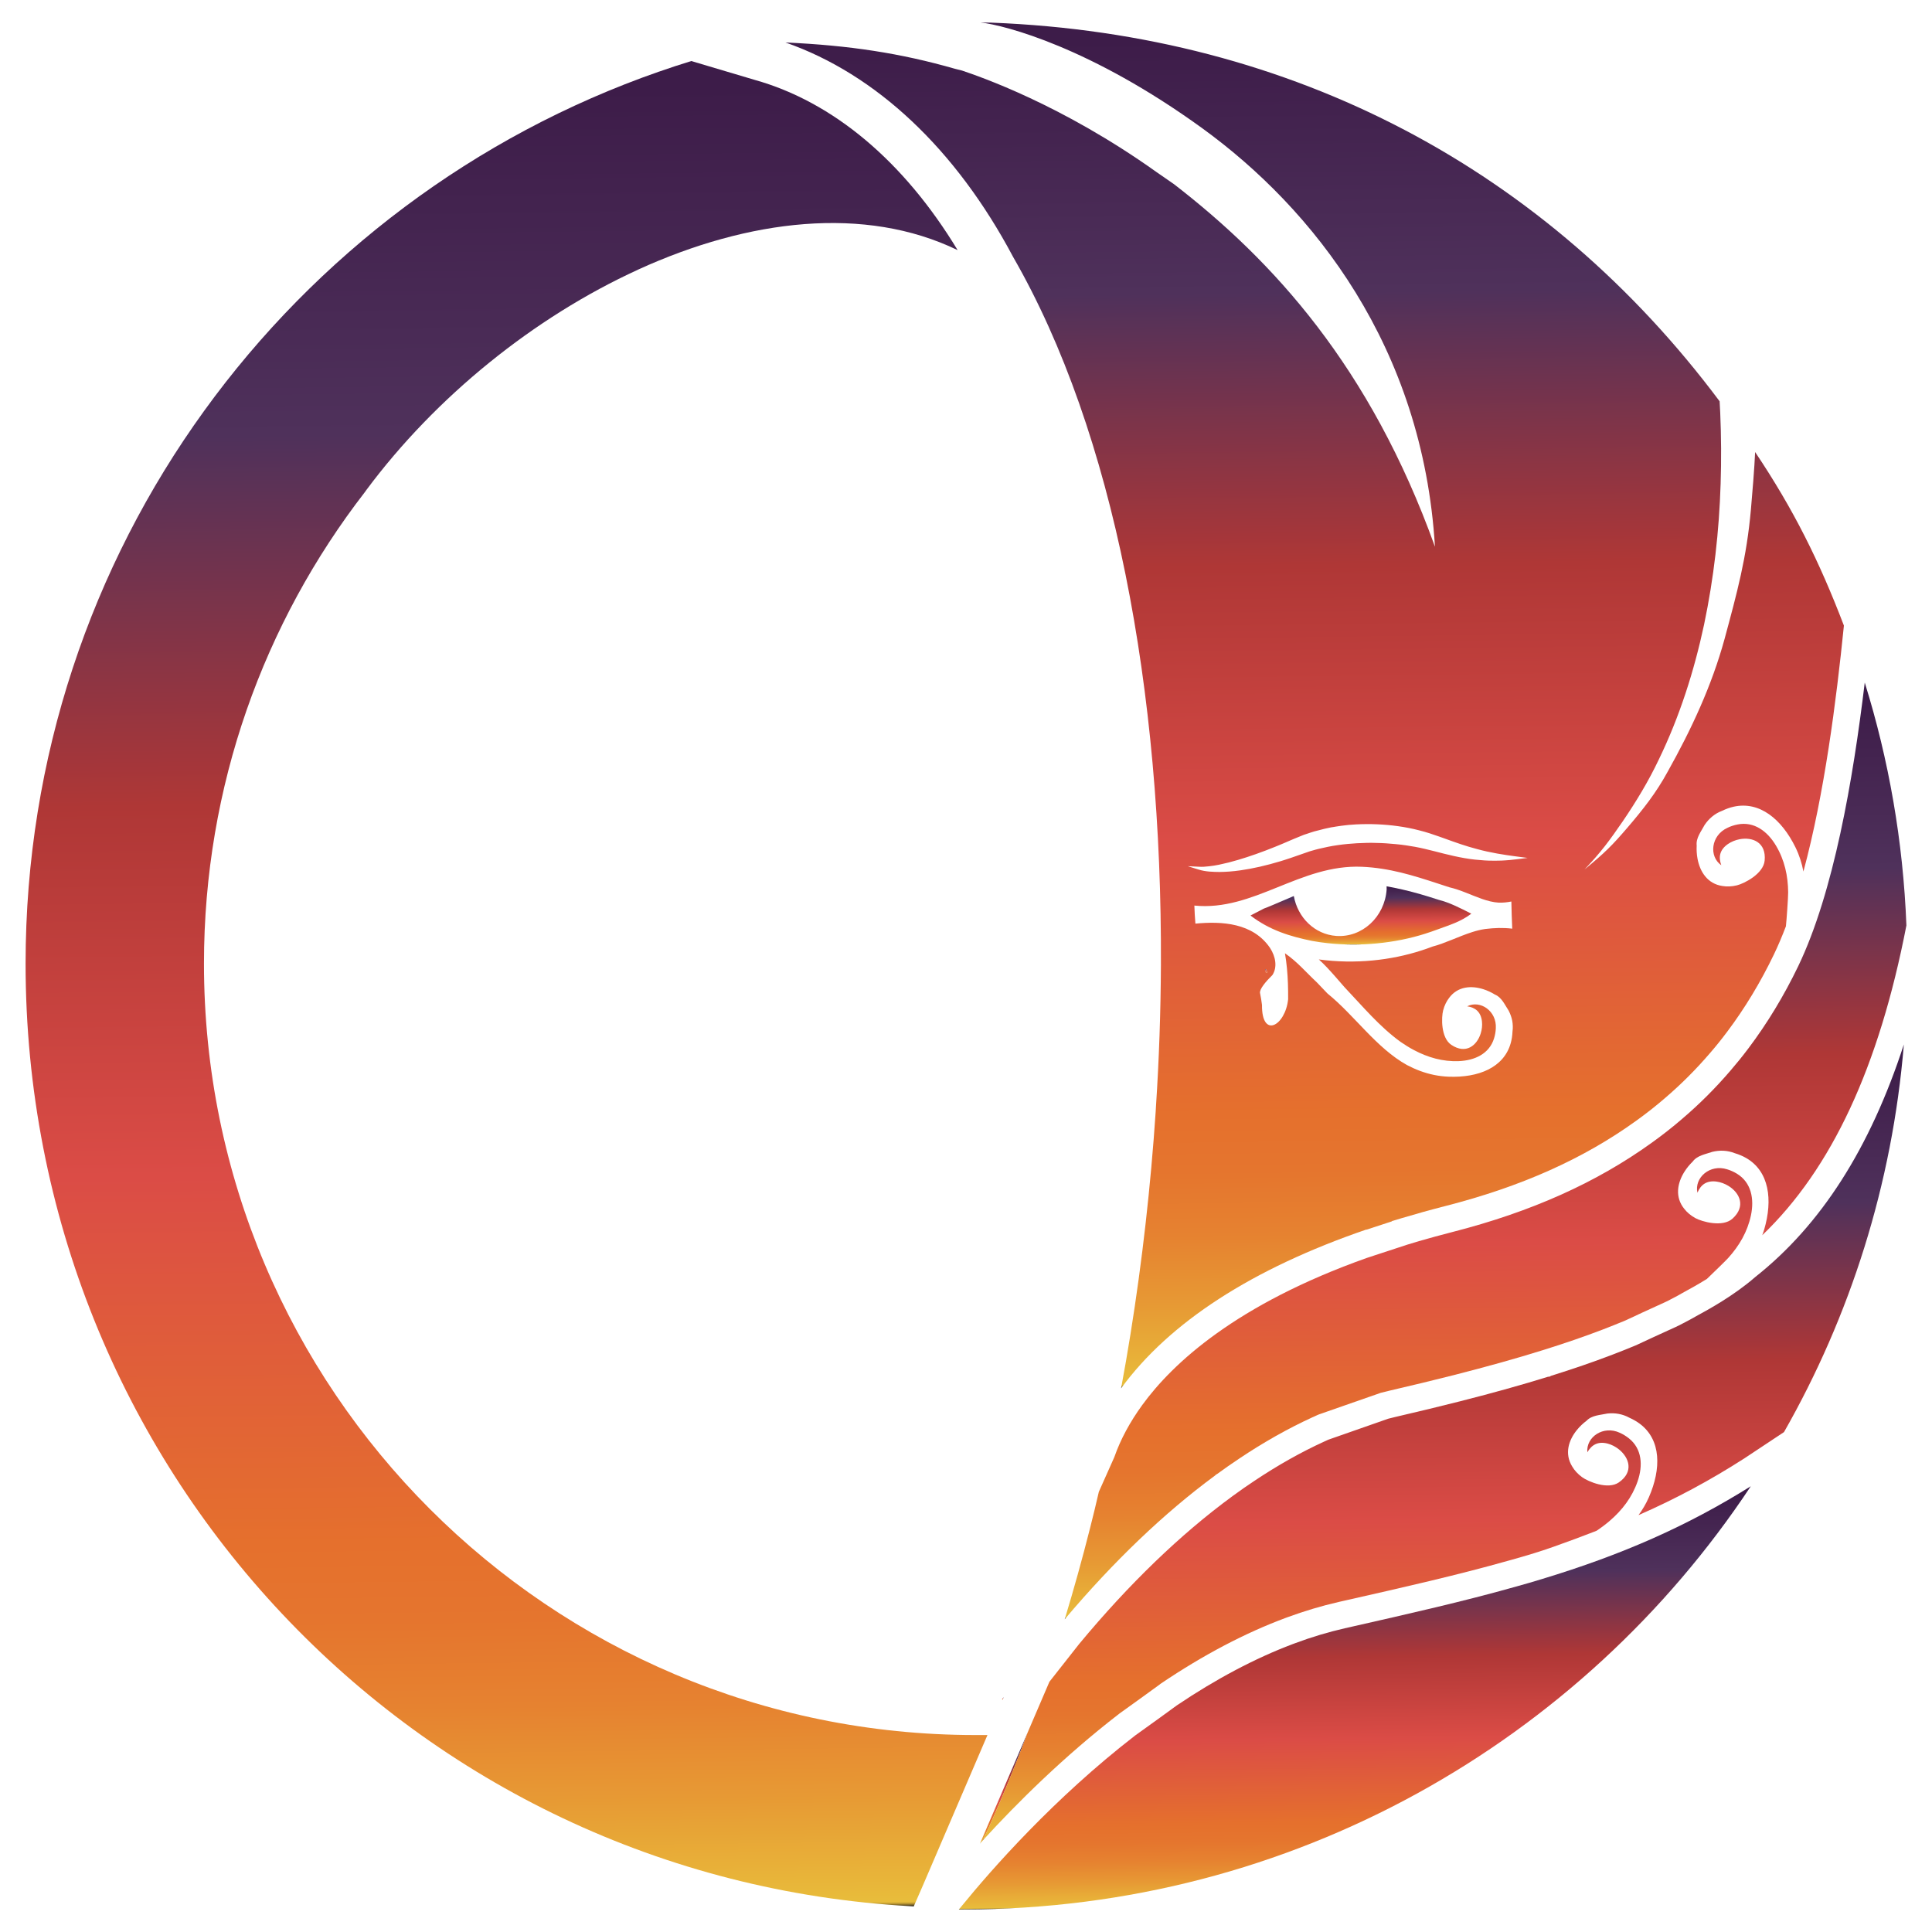 <?xml version="1.0" encoding="utf-8"?>
<!-- Generator: Adobe Illustrator 24.0.1, SVG Export Plug-In . SVG Version: 6.00 Build 0)  -->
<svg version="1.1" xmlns="http://www.w3.org/2000/svg" xmlns:xlink="http://www.w3.org/1999/xlink" x="0px" y="0px"
	 viewBox="0 0 595.02 595.02" style="enable-background:new 0 0 595.02 595.02;" xml:space="preserve">
<style type="text/css">
	.st0{fill:url(#SVGID_1_);}
	.st1{fill:url(#SVGID_2_);}
	.st2{fill:url(#SVGID_3_);}
	.st3{fill:url(#SVGID_4_);}
	.st4{fill:url(#SVGID_5_);}
	.st5{fill:url(#SVGID_6_);}
	.st6{fill:url(#SVGID_7_);}
	.st7{fill:url(#SVGID_8_);}
	.st8{fill:url(#SVGID_9_);}
	.st9{fill:url(#SVGID_10_);}
	.st10{fill:url(#SVGID_11_);}
	.st11{fill:url(#SVGID_12_);}
</style>
<g id="Layer_2">
</g>
<g id="Layer_1">
	<g id="Layer_5">
	</g>
</g>
<g id="Layer_3">
</g>
<g id="Layer_6">
</g>
<g id="Layer_8">
	<g>
		<linearGradient id="SVGID_1_" gradientUnits="userSpaceOnUse" x1="309.371" y1="567.675" x2="308.961" y2="533.654">
			<stop  offset="0" style="stop-color:#171213"/>
			<stop  offset="3.593995e-04" style="stop-color:#45381C"/>
			<stop  offset="7.986892e-04" style="stop-color:#766025"/>
			<stop  offset="1.234511e-03" style="stop-color:#9F812D"/>
			<stop  offset="1.658209e-03" style="stop-color:#BF9B33"/>
			<stop  offset="2.066514e-03" style="stop-color:#D6AE37"/>
			<stop  offset="2.452580e-03" style="stop-color:#E3B93A"/>
			<stop  offset="2.793296e-03" style="stop-color:#E8BD3B"/>
			<stop  offset="9.307345e-03" style="stop-color:#E8B83A"/>
			<stop  offset="0.061" style="stop-color:#E79934"/>
			<stop  offset="0.111" style="stop-color:#E68230"/>
			<stop  offset="0.158" style="stop-color:#E5752E"/>
			<stop  offset="0.2" style="stop-color:#E5702D"/>
			<stop  offset="0.4" style="stop-color:#DB4C46"/>
			<stop  offset="0.6" style="stop-color:#AF3736"/>
			<stop  offset="0.8" style="stop-color:#4F315B"/>
			<stop  offset="0.986" style="stop-color:#3D1C49"/>
		</linearGradient>
		<path class="st0" d="M302.76,566.74c4.91-10.66,9.49-21.75,13.75-33.18l-14.68,34.2C302.13,567.43,302.44,567.08,302.76,566.74z"
			/>
		<linearGradient id="SVGID_2_" gradientUnits="userSpaceOnUse" x1="458.802" y1="497.109" x2="455.362" y2="211.627">
			<stop  offset="0" style="stop-color:#171213"/>
			<stop  offset="3.593995e-04" style="stop-color:#45381C"/>
			<stop  offset="7.986892e-04" style="stop-color:#766025"/>
			<stop  offset="1.234511e-03" style="stop-color:#9F812D"/>
			<stop  offset="1.658209e-03" style="stop-color:#BF9B33"/>
			<stop  offset="2.066514e-03" style="stop-color:#D6AE37"/>
			<stop  offset="2.452580e-03" style="stop-color:#E3B93A"/>
			<stop  offset="2.793296e-03" style="stop-color:#E8BD3B"/>
			<stop  offset="9.307345e-03" style="stop-color:#E8B83A"/>
			<stop  offset="0.061" style="stop-color:#E79934"/>
			<stop  offset="0.111" style="stop-color:#E68230"/>
			<stop  offset="0.158" style="stop-color:#E5752E"/>
			<stop  offset="0.2" style="stop-color:#E5702D"/>
			<stop  offset="0.4" style="stop-color:#DB4C46"/>
			<stop  offset="0.6" style="stop-color:#AF3736"/>
			<stop  offset="0.8" style="stop-color:#4F315B"/>
			<stop  offset="0.986" style="stop-color:#3D1C49"/>
		</linearGradient>
		<path class="st1" d="M538.46,322.9l-0.19,0.25c-1.8,2.38-3.55,4.53-5.32,6.58c-4.54,5.31-9.55,10.32-14.88,14.86
			c-2.93,2.53-6.11,5.03-9.44,7.41c-17.03,12.26-37.09,21.24-61.32,27.44c-3.67,0.95-7.07,1.87-10.31,2.81l-3.51,1.06
			c-2.22,0.72-10.13,3.32-10.13,3.32l-2.4,0.79c-40.29,14.3-59.84,32.47-69.18,45.32c-3.81,5.25-6.68,10.59-8.54,15.89l-0.13,0.32
			l-4.69,10.51c-0.85,3.75-1.76,7.46-2.7,11.16c-2.4,9.5-5.01,18.86-7.8,28.07c15.05-17.83,30.63-32.72,46.33-44.28l0.25-0.25
			l0.32-0.17c2.29-1.68,4.62-3.29,6.9-4.81c7.43-4.98,15-9.24,22.45-12.66c0.52-0.26,1.06-0.49,1.59-0.72l0.52-0.21l18.96-6.62
			c0.9-0.24,1.79-0.46,2.71-0.67c6.86-1.59,13.51-3.2,19.75-4.78c10.42-2.66,19.29-5.14,27.12-7.59l0.62-0.19
			c6.41-2,12.52-4.1,18.16-6.26c2.31-0.89,4.64-1.82,6.9-2.76c0.04-0.02,0.08-0.04,0.12-0.05l0.77-0.36
			c2.71-1.28,5.67-2.64,8.77-4.05l2.43-1.11c0.23-0.11,0.46-0.21,0.68-0.32l0.24-0.11c1.05-0.54,2.11-1.11,3.18-1.67
			c0.23-0.12,0.46-0.26,0.69-0.39l0.56-0.32c0.07-0.05,0.45-0.25,0.99-0.55c1.38-0.75,3.88-2.11,6.76-3.9
			c2.72-2.61,5.92-5.73,6.59-6.48c3.37-3.73,5.91-8.04,6.98-13.1c1.07-5.08,0.1-10.13-4.3-12.82c-0.99-0.6-2.01-1.06-3.03-1.36
			c-5.3-1.7-10.18,2.58-9.15,7.21c1.01-2.44,2.79-3.83,5.86-3.44c1.27,0.17,2.57,0.65,3.71,1.35c3.43,2.11,5.46,6.26,1.22,10.08
			c-3.04,2.74-9.41,0.93-11.42-0.17c-1.45-0.8-2.59-1.78-3.44-2.88c-2.93-3.63-2.12-7.94,0.06-11.4c0.72-1.15,1.6-2.21,2.54-3.12
			c1.4-1.92,3.96-2.27,6.11-3.03c1.11-0.26,2.26-0.38,3.41-0.32c1.16,0.06,2.32,0.3,3.47,0.76c1.28,0.38,2.42,0.87,3.44,1.45
			c7.16,4.09,8.3,12.9,5.59,22.08c-0.17,0.59-0.38,1.16-0.59,1.73c21.38-20.48,35.97-51.87,44.4-95.42
			c-1.01-25.95-5.43-51.02-12.83-74.79c-3.62,30.08-9.59,64.66-20.49,87.35C549.43,306.68,544.26,315.21,538.46,322.9z"/>
		<linearGradient id="SVGID_3_" gradientUnits="userSpaceOnUse" x1="389.959" y1="299.627" x2="389.945" y2="298.453">
			<stop  offset="0" style="stop-color:#171213"/>
			<stop  offset="3.593995e-04" style="stop-color:#45381C"/>
			<stop  offset="7.986892e-04" style="stop-color:#766025"/>
			<stop  offset="1.234511e-03" style="stop-color:#9F812D"/>
			<stop  offset="1.658209e-03" style="stop-color:#BF9B33"/>
			<stop  offset="2.066514e-03" style="stop-color:#D6AE37"/>
			<stop  offset="2.452580e-03" style="stop-color:#E3B93A"/>
			<stop  offset="2.793296e-03" style="stop-color:#E8BD3B"/>
			<stop  offset="9.307345e-03" style="stop-color:#E8B83A"/>
			<stop  offset="0.061" style="stop-color:#E79934"/>
			<stop  offset="0.111" style="stop-color:#E68230"/>
			<stop  offset="0.158" style="stop-color:#E5752E"/>
			<stop  offset="0.2" style="stop-color:#E5702D"/>
			<stop  offset="0.4" style="stop-color:#DB4C46"/>
			<stop  offset="0.6" style="stop-color:#AF3736"/>
			<stop  offset="0.8" style="stop-color:#4F315B"/>
			<stop  offset="0.986" style="stop-color:#3D1C49"/>
		</linearGradient>
		<path class="st2" d="M389.8,299.45c0.09,0.03,0.16,0.05,0.24,0.09h0.02l0.19,0.09c0-0.17-0.03-0.33-0.05-0.49
			c-0.07-0.02-0.14-0.05-0.21-0.07l-0.07-0.51c-0.09-0.03-0.19-0.07-0.28-0.1l0.09,0.51l0.03,0.24
			C389.79,299.28,389.79,299.36,389.8,299.45z"/>
		<linearGradient id="SVGID_4_" gradientUnits="userSpaceOnUse" x1="408.81" y1="426.789" x2="403.736" y2="5.698">
			<stop  offset="0" style="stop-color:#171213"/>
			<stop  offset="3.593995e-04" style="stop-color:#45381C"/>
			<stop  offset="7.986892e-04" style="stop-color:#766025"/>
			<stop  offset="1.234511e-03" style="stop-color:#9F812D"/>
			<stop  offset="1.658209e-03" style="stop-color:#BF9B33"/>
			<stop  offset="2.066514e-03" style="stop-color:#D6AE37"/>
			<stop  offset="2.452580e-03" style="stop-color:#E3B93A"/>
			<stop  offset="2.793296e-03" style="stop-color:#E8BD3B"/>
			<stop  offset="9.307345e-03" style="stop-color:#E8B83A"/>
			<stop  offset="0.061" style="stop-color:#E79934"/>
			<stop  offset="0.111" style="stop-color:#E68230"/>
			<stop  offset="0.158" style="stop-color:#E5752E"/>
			<stop  offset="0.2" style="stop-color:#E5702D"/>
			<stop  offset="0.4" style="stop-color:#DB4C46"/>
			<stop  offset="0.6" style="stop-color:#AF3736"/>
			<stop  offset="0.8" style="stop-color:#4F315B"/>
			<stop  offset="0.986" style="stop-color:#3D1C49"/>
		</linearGradient>
		<path class="st3" d="M312.03,79.15c31.18,54.16,45.89,133.68,45.51,218c-0.07,14.43-0.56,28.99-1.52,43.61
			c-0.02,0.57-0.07,1.15-0.1,1.72c-1.53,22.84-4.11,45.73-7.74,68.35c-0.89,5.61-1.87,11.18-2.9,16.73
			c14.91-20.35,40.32-36.8,75.53-48.89l0.02,0.05l7.86-2.57v-0.08l2.96-0.89c4.23-1.27,8.68-2.51,13.59-3.77
			c23.21-5.94,42.36-14.49,58.54-26.14c3.13-2.24,6.12-4.59,8.88-6.97c5.02-4.28,9.72-8.98,14-13.98c1.73-1.99,3.41-4.07,5.15-6.39
			l0.19-0.25c5.4-7.19,10.22-15.17,14.33-23.72c1.32-2.75,2.56-5.69,3.74-8.79l-0.04,0.07c0.19-1.69,0.7-8.74,0.69-10.42
			c-0.04-5.02-1.09-9.91-3.74-14.37c-2.65-4.47-6.78-7.53-11.84-6.53c-1.13,0.22-2.2,0.58-3.15,1.05
			c-5.05,2.34-5.75,8.79-1.86,11.51c-0.91-2.48-0.54-4.71,1.99-6.5c1.05-0.73,2.33-1.26,3.64-1.51c3.95-0.76,8.26,0.91,7.72,6.59
			c-0.39,4.07-6.29,7.05-8.52,7.6c-1.61,0.4-3.12,0.44-4.49,0.21c-4.61-0.68-6.93-4.41-7.67-8.43c-0.25-1.34-0.32-2.71-0.25-4.02
			c-0.27-2.36,1.38-4.35,2.45-6.37c0.64-0.95,1.4-1.81,2.3-2.55c0.89-0.74,1.91-1.35,3.07-1.78c1.2-0.58,2.37-1,3.52-1.26
			c8.04-1.83,14.84,3.88,19.06,12.46c1.2,2.44,1.99,4.94,2.47,7.49c6.46-23.89,10.12-52.51,12.47-75.74
			c-7.58-19.83-15.51-35.8-27.34-53.45c-0.19,4.53-0.89,13.19-1.3,17.7c-1.32,14.9-4.24,25.51-8.13,39.92
			c-3.95,14.39-10.22,27.81-17.49,40.8c-3.55,6.53-7.64,11.7-12.45,17.31c-4.61,5.37-6.89,7.68-13.18,12.83
			c5.09-5.33,7.7-8.89,11.86-14.95c4.13-6.08,7.93-12.37,11.06-18.99c6.39-13.19,10.85-27.21,13.9-41.46
			c3-14.29,4.65-28.82,5.1-43.38c0.24-7.28,0.19-14.56-0.12-21.83c-0.05-1.18-0.12-2.39-0.19-3.59c0,0,0,0-0.02-0.02
			C476.63,52.72,398.83,10.57,305.21,6.97l-1.94-0.03c0,0-1.27-0.03-1.24-0.02c7.67,0.91,33.93,7.72,68.18,32.53
			c34.23,24.81,68.01,67.3,71.73,128.93c-19.93-55.45-49.83-88.07-80.39-111.67c-0.1-0.07-5.19-3.6-5.3-3.67
			c-29.44-20.99-54.79-29.55-59.97-31.31c-0.09-0.03-2.11-0.53-2.15-0.54c-16.79-4.81-32.46-7.21-52.22-8.11
			C269.87,22.84,294.42,45.97,312.03,79.15z M465.82,317.72c-0.05,1.27-0.24,2.45-0.54,3.53c-2.12,7.59-10.01,10.71-19.15,10.35
			c-3.09-0.12-6-0.75-8.76-1.77c-1.38-0.51-2.73-1.12-4.04-1.81c-9.49-5.28-16.11-15.26-24.49-22.04c-1.11-1.17-2.2-2.32-3.3-3.45
			c-3.36-3.14-5.97-6.3-9.8-8.94c0.54,3.09,0.81,6.24,0.92,9.4c0.05,1.58,0.07,3.17,0.06,4.76c-0.87,8.22-8.15,12.26-8.05,1.76
			c-0.16-1.22-0.34-2.44-0.6-3.64c-0.26-1.2,1.83-3.64,3.82-5.59c1.55-2.4,1.01-5.64-0.76-8.36c-5.28-7.71-14.82-8.24-22.97-7.46
			c-0.17-1.84-0.25-3.7-0.32-5.56c18.26,1.85,32.57-12.78,51.61-11.95c8.52,0.37,15.85,2.7,23.23,5.11c1.23,0.4,2.46,0.81,3.7,1.21
			c3.49,0.8,6.73,2.43,10.07,3.59c0.84,0.29,1.68,0.55,2.54,0.75c0.86,0.2,1.72,0.34,2.6,0.39c1.26,0.04,2.55-0.08,3.88-0.35
			c0.04,2.77,0.15,5.56,0.27,8.36c-2.91-0.34-5.39-0.24-8.3,0.1c-1.36,0.19-2.74,0.54-4.11,0.98c-4.13,1.32-8.28,3.43-12.16,4.44
			c-1.11,0.42-2.25,0.83-3.41,1.2c-9.31,3.01-20.27,4.28-31.59,2.76c1.55,1.38,3.23,3.19,5.04,5.25c0.91,1.03,1.85,2.12,2.83,3.25
			c5.56,5.86,10.78,12.17,17.31,16.89c1.34,0.93,2.71,1.78,4.13,2.53c4.24,2.25,8.83,3.59,13.77,3.4c4.96-0.2,9.41-2.27,10.88-6.98
			c0.33-1.06,0.51-2.11,0.55-3.12c0.34-5.31-4.77-8.83-8.83-6.79c2.5,0.36,4.21,1.69,4.56,4.63c0.14,1.21,0,2.53-0.39,3.75
			c-1.16,3.67-4.52,6.52-9.05,3.49c-3.25-2.18-3.07-8.5-2.51-10.62c0.4-1.53,1.05-2.82,1.86-3.87c2.67-3.57,6.86-3.82,10.58-2.62
			c1.24,0.4,2.43,0.96,3.49,1.62c2.1,0.85,3.03,3.14,4.24,4.95c0.5,0.97,0.88,2,1.1,3.09C465.93,315.41,465.98,316.55,465.82,317.72
			z M389.65,298.46c0.09,0.03,0.19,0.07,0.28,0.1l0.28,0.57c0.02,0.16,0.05,0.31,0.05,0.49l-0.19-0.09h-0.02
			c-0.09-0.03-0.16-0.05-0.24-0.09c-0.02-0.09-0.02-0.17-0.03-0.24l-0.03-0.24L389.65,298.46z M369.33,266.94
			c0.89,0.05,1.82,0.01,3.02-0.14l1.51-0.2c0.51-0.07,1.02-0.18,1.51-0.27c2.12-0.44,4.05-0.93,5.94-1.5
			c3.55-1.05,7.34-2.38,11.55-4.09c1.41-0.55,2.8-1.17,4.18-1.76l1.5-0.64c0.96-0.41,2-0.82,3.01-1.23l0.98-0.32
			c0.72-0.24,1.45-0.5,2.17-0.71l3.19-0.82l1.6-0.35c0.35-0.09,0.72-0.14,1.07-0.19l0.87-0.15c0.44-0.07,1.17-0.17,1.62-0.24
			l1.32-0.16c0.7-0.1,1.43-0.15,2.13-0.19c0.37-0.03,0.74-0.05,1.11-0.08c4.35-0.22,8.73-0.05,13,0.55
			c2.21,0.31,4.37,0.73,6.39,1.26c2.2,0.54,4.36,1.26,6.17,1.91l1.83,0.65c3.36,1.22,6.53,2.35,9.86,3.21
			c4.19,1.16,8.49,1.81,12.16,2.29l3.45,0.45l-3.47,0.43c-0.53,0.06-1.04,0.11-1.57,0.17l-0.23,0.03c-0.46,0.04-0.92,0.09-1.36,0.11
			c-0.44,0.02-0.9,0.06-1.38,0.08c-0.65,0.03-1.36,0.03-2.05,0.04c-0.69,0.01-1.38,0-2.06-0.03l-1.2-0.06
			c-0.98-0.06-1.95-0.15-2.91-0.25c-4.32-0.47-8.66-1.59-12.47-2.58c-1.9-0.48-3.92-0.98-5.92-1.35c-1.61-0.28-3.75-0.64-5.91-0.83
			c-1.92-0.18-3.96-0.35-6-0.37c-1.77-0.07-3.67-0.04-6,0.09c-1.75,0.11-3.83,0.27-5.93,0.58c-2.06,0.28-4.1,0.73-5.83,1.14
			c-0.65,0.15-1.3,0.34-1.93,0.52l-0.93,0.27l-5.81,2.02c-0.65,0.22-1.33,0.42-1.99,0.65c-0.35,0.1-0.7,0.21-1.05,0.33
			c-4.53,1.37-8.6,2.29-12.46,2.84c-2.31,0.33-4.41,0.48-6.43,0.5c-1.98-0.02-4.29-0.07-6.42-0.74l-3.35-1.04L369.33,266.94z"/>
		<linearGradient id="SVGID_5_" gradientUnits="userSpaceOnUse" x1="390.069" y1="299.137" x2="390.062" y2="298.559">
			<stop  offset="0" style="stop-color:#171213"/>
			<stop  offset="3.593995e-04" style="stop-color:#45381C"/>
			<stop  offset="7.986892e-04" style="stop-color:#766025"/>
			<stop  offset="1.234511e-03" style="stop-color:#9F812D"/>
			<stop  offset="1.658209e-03" style="stop-color:#BF9B33"/>
			<stop  offset="2.066514e-03" style="stop-color:#D6AE37"/>
			<stop  offset="2.452580e-03" style="stop-color:#E3B93A"/>
			<stop  offset="2.793296e-03" style="stop-color:#E8BD3B"/>
			<stop  offset="9.307345e-03" style="stop-color:#E8B83A"/>
			<stop  offset="0.061" style="stop-color:#E79934"/>
			<stop  offset="0.111" style="stop-color:#E68230"/>
			<stop  offset="0.158" style="stop-color:#E5752E"/>
			<stop  offset="0.2" style="stop-color:#E5702D"/>
			<stop  offset="0.4" style="stop-color:#DB4C46"/>
			<stop  offset="0.6" style="stop-color:#AF3736"/>
			<stop  offset="0.8" style="stop-color:#4F315B"/>
			<stop  offset="0.986" style="stop-color:#3D1C49"/>
		</linearGradient>
		<path class="st4" d="M390.21,299.14l-0.28-0.57l0.07,0.51C390.07,299.08,390.14,299.12,390.21,299.14z"/>
		<linearGradient id="SVGID_6_" gradientUnits="userSpaceOnUse" x1="446.016" y1="565.014" x2="443.105" y2="323.407">
			<stop  offset="0" style="stop-color:#171213"/>
			<stop  offset="3.593995e-04" style="stop-color:#45381C"/>
			<stop  offset="7.986892e-04" style="stop-color:#766025"/>
			<stop  offset="1.234511e-03" style="stop-color:#9F812D"/>
			<stop  offset="1.658209e-03" style="stop-color:#BF9B33"/>
			<stop  offset="2.066514e-03" style="stop-color:#D6AE37"/>
			<stop  offset="2.452580e-03" style="stop-color:#E3B93A"/>
			<stop  offset="2.793296e-03" style="stop-color:#E8BD3B"/>
			<stop  offset="9.307345e-03" style="stop-color:#E8B83A"/>
			<stop  offset="0.061" style="stop-color:#E79934"/>
			<stop  offset="0.111" style="stop-color:#E68230"/>
			<stop  offset="0.158" style="stop-color:#E5752E"/>
			<stop  offset="0.2" style="stop-color:#E5702D"/>
			<stop  offset="0.4" style="stop-color:#DB4C46"/>
			<stop  offset="0.6" style="stop-color:#AF3736"/>
			<stop  offset="0.8" style="stop-color:#4F315B"/>
			<stop  offset="0.986" style="stop-color:#3D1C49"/>
		</linearGradient>
		<path class="st5" d="M540.58,393.3c-6.55,5.73-14.63,10.12-17.68,11.78c-0.38,0.21-0.65,0.35-0.79,0.44l-0.58,0.33
			c-0.3,0.17-0.61,0.35-0.92,0.51c-1.15,0.61-2.28,1.21-3.44,1.81l-0.3,0.14c-0.25,0.12-0.51,0.24-0.77,0.37l-2.5,1.14
			c-3.26,1.48-6.35,2.9-9.17,4.23c-0.13,0.07-0.27,0.14-0.41,0.2l-0.86,0.35c-2.16,0.89-4.37,1.78-6.58,2.62
			c-5.86,2.24-12.19,4.42-18.84,6.49l-0.57,0.29l-0.4,0.01c-7.84,2.44-16.68,4.91-27.01,7.54c-6.3,1.6-13.01,3.22-19.95,4.83
			c-0.77,0.17-1.51,0.35-2.24,0.55l-18.48,6.47c-0.42,0.18-0.84,0.36-1.25,0.57l-0.13,0.06c-7.08,3.24-14.27,7.29-21.37,12.04
			c-2.21,1.46-4.43,3.01-6.64,4.63l-0.27,0.2c-15.91,11.67-31.74,26.94-47.03,45.36c-0.28,0.35-3.69,4.68-6.92,8.79
			c-0.87,1.11-1.63,2.07-2.28,2.9l-6.7,15.61c-4.26,11.43-8.84,22.52-13.75,33.18c10.54-11.53,24.91-25.79,41.84-38.86l0.11-0.09
			c4.31-3.1,11.27-8.1,12.52-9.04l0.09-0.09l0.35-0.24c12.93-8.72,25.8-15.49,38.26-20.12l0.71-0.26c2.45-0.9,5.03-1.76,7.69-2.56
			c2.64-0.79,5.33-1.5,8-2.11l2.26-0.51c17.68-4,34.38-7.78,50.2-12.26l0.59-0.16c2.33-0.65,4.69-1.34,7.04-2.06
			c7.13-2.16,19.32-6.94,19.32-6.94c1.42-0.95,2.77-1.96,4.04-3.05c3.81-3.27,6.87-7.23,8.57-12.13c1.7-4.91,1.38-10.04-2.65-13.26
			c-0.9-0.72-1.86-1.3-2.83-1.73c-5.05-2.35-10.42,1.28-9.99,6.01c1.31-2.29,3.25-3.45,6.25-2.68c1.24,0.33,2.46,0.96,3.51,1.81
			c3.13,2.53,4.63,6.89-0.06,10.15c-3.36,2.33-9.45-0.25-11.31-1.61c-1.34-0.98-2.35-2.09-3.05-3.29c-2.45-3.97-1.1-8.14,1.49-11.3
			c0.86-1.05,1.86-2,2.91-2.78c1.63-1.73,4.21-1.75,6.44-2.24c1.14-0.12,2.29-0.1,3.43,0.11c1.14,0.21,2.26,0.59,3.34,1.19
			c1.22,0.54,2.29,1.17,3.23,1.87c6.59,4.96,6.61,13.84,2.78,22.61c-0.88,2.01-1.96,3.83-3.2,5.52
			c11.49-5.03,22.1-10.74,32.58-17.47l12.23-8.11c20.36-35.74,33.35-76.22,36.91-119.38C575.94,353.68,560.81,377.3,540.58,393.3z"
			/>
		<linearGradient id="SVGID_7_" gradientUnits="userSpaceOnUse" x1="384.495" y1="281.474" x2="384.495" y2="281.461">
			<stop  offset="0" style="stop-color:#171213"/>
			<stop  offset="3.593995e-04" style="stop-color:#45381C"/>
			<stop  offset="7.986892e-04" style="stop-color:#766025"/>
			<stop  offset="1.234511e-03" style="stop-color:#9F812D"/>
			<stop  offset="1.658209e-03" style="stop-color:#BF9B33"/>
			<stop  offset="2.066514e-03" style="stop-color:#D6AE37"/>
			<stop  offset="2.452580e-03" style="stop-color:#E3B93A"/>
			<stop  offset="2.793296e-03" style="stop-color:#E8BD3B"/>
			<stop  offset="9.307345e-03" style="stop-color:#E8B83A"/>
			<stop  offset="0.061" style="stop-color:#E79934"/>
			<stop  offset="0.111" style="stop-color:#E68230"/>
			<stop  offset="0.158" style="stop-color:#E5752E"/>
			<stop  offset="0.2" style="stop-color:#E5702D"/>
			<stop  offset="0.4" style="stop-color:#DB4C46"/>
			<stop  offset="0.6" style="stop-color:#AF3736"/>
			<stop  offset="0.8" style="stop-color:#4F315B"/>
			<stop  offset="0.986" style="stop-color:#3D1C49"/>
		</linearGradient>
		<path class="st6" d="M384.49,281.47C384.49,281.47,384.49,281.47,384.49,281.47c0.01,0,0.02,0,0.02-0.01
			C384.5,281.46,384.49,281.47,384.49,281.47z"/>
		<linearGradient id="SVGID_8_" gradientUnits="userSpaceOnUse" x1="419.249" y1="290.882" x2="419.034" y2="273.079">
			<stop  offset="0" style="stop-color:#171213"/>
			<stop  offset="3.593995e-04" style="stop-color:#45381C"/>
			<stop  offset="7.986892e-04" style="stop-color:#766025"/>
			<stop  offset="1.234511e-03" style="stop-color:#9F812D"/>
			<stop  offset="1.658209e-03" style="stop-color:#BF9B33"/>
			<stop  offset="2.066514e-03" style="stop-color:#D6AE37"/>
			<stop  offset="2.452580e-03" style="stop-color:#E3B93A"/>
			<stop  offset="2.793296e-03" style="stop-color:#E8BD3B"/>
			<stop  offset="9.307345e-03" style="stop-color:#E8B83A"/>
			<stop  offset="0.061" style="stop-color:#E79934"/>
			<stop  offset="0.111" style="stop-color:#E68230"/>
			<stop  offset="0.158" style="stop-color:#E5752E"/>
			<stop  offset="0.2" style="stop-color:#E5702D"/>
			<stop  offset="0.4" style="stop-color:#DB4C46"/>
			<stop  offset="0.6" style="stop-color:#AF3736"/>
			<stop  offset="0.8" style="stop-color:#4F315B"/>
			<stop  offset="0.986" style="stop-color:#3D1C49"/>
		</linearGradient>
		<path class="st7" d="M438.82,287.6c1.32-0.42,2.62-0.87,3.87-1.33c3.57-1.32,7.25-2.4,10.45-4.87c-3.38-1.72-6.76-3.45-9.96-4.24
			c-1.06-0.35-2.12-0.68-3.19-1.01c-3.72-1.15-7.54-2.17-11.59-2.93c-0.23-0.04-0.47-0.09-0.72-0.14c-0.21-0.04-0.42-0.07-0.63-0.11
			c0.02,0.64,0.01,1,0.01,1c-0.62,8.46-7.57,14.85-15.53,14.28c-6.65-0.48-11.87-5.66-13.06-12.29c-2.85,1.18-5.62,2.45-8.51,3.6
			c-0.22,0.09-0.45,0.17-0.68,0.25c-1.6,0.82-3.03,1.57-4.15,2.15c5.83,4.51,12.3,6.48,18.99,7.83c1.53,0.28,3.1,0.51,4.68,0.68
			C418.78,291.57,429.55,290.54,438.82,287.6z"/>
		<linearGradient id="SVGID_9_" gradientUnits="userSpaceOnUse" x1="418.024" y1="586.637" x2="416.489" y2="459.211">
			<stop  offset="0" style="stop-color:#171213"/>
			<stop  offset="3.593995e-04" style="stop-color:#45381C"/>
			<stop  offset="7.986892e-04" style="stop-color:#766025"/>
			<stop  offset="1.234511e-03" style="stop-color:#9F812D"/>
			<stop  offset="1.658209e-03" style="stop-color:#BF9B33"/>
			<stop  offset="2.066514e-03" style="stop-color:#D6AE37"/>
			<stop  offset="2.452580e-03" style="stop-color:#E3B93A"/>
			<stop  offset="2.793296e-03" style="stop-color:#E8BD3B"/>
			<stop  offset="9.307345e-03" style="stop-color:#E8B83A"/>
			<stop  offset="0.061" style="stop-color:#E79934"/>
			<stop  offset="0.111" style="stop-color:#E68230"/>
			<stop  offset="0.158" style="stop-color:#E5752E"/>
			<stop  offset="0.2" style="stop-color:#E5702D"/>
			<stop  offset="0.4" style="stop-color:#DB4C46"/>
			<stop  offset="0.6" style="stop-color:#AF3736"/>
			<stop  offset="0.8" style="stop-color:#4F315B"/>
			<stop  offset="0.986" style="stop-color:#3D1C49"/>
		</linearGradient>
		<path class="st8" d="M467.05,488.6l-0.54,0.15c-15.86,4.47-32.49,8.23-50.08,12.22l-2.26,0.51c-2.48,0.57-4.99,1.23-7.45,1.96
			c-2.74,0.82-5.38,1.71-7.86,2.64l-0.73,0.27c-11.58,4.37-23.58,10.72-35.68,18.87c-1.31,1-8.48,6.15-12.84,9.28
			c-24.92,19.25-44.18,41.18-53.44,52.55l-0.87,1.05l1.45-0.02c101.28,0,190.44-51.81,242.46-130.34
			c-19.44,12.17-39.41,21.04-64.36,28.59C472.26,487.12,469.63,487.89,467.05,488.6z"/>
		<linearGradient id="SVGID_10_" gradientUnits="userSpaceOnUse" x1="158.075" y1="588.614" x2="151.219" y2="19.541">
			<stop  offset="0" style="stop-color:#171213"/>
			<stop  offset="3.593995e-04" style="stop-color:#45381C"/>
			<stop  offset="7.986892e-04" style="stop-color:#766025"/>
			<stop  offset="1.234511e-03" style="stop-color:#9F812D"/>
			<stop  offset="1.658209e-03" style="stop-color:#BF9B33"/>
			<stop  offset="2.066514e-03" style="stop-color:#D6AE37"/>
			<stop  offset="2.452580e-03" style="stop-color:#E3B93A"/>
			<stop  offset="2.793296e-03" style="stop-color:#E8BD3B"/>
			<stop  offset="9.307345e-03" style="stop-color:#E8B83A"/>
			<stop  offset="0.061" style="stop-color:#E79934"/>
			<stop  offset="0.111" style="stop-color:#E68230"/>
			<stop  offset="0.158" style="stop-color:#E5752E"/>
			<stop  offset="0.2" style="stop-color:#E5702D"/>
			<stop  offset="0.4" style="stop-color:#DB4C46"/>
			<stop  offset="0.6" style="stop-color:#AF3736"/>
			<stop  offset="0.8" style="stop-color:#4F315B"/>
			<stop  offset="0.986" style="stop-color:#3D1C49"/>
		</linearGradient>
		<path class="st9" d="M300.4,534.36c-131.2,0-237.58-106.38-237.58-237.58c0-54.72,18.5-105.11,49.6-145.28
			c0.12-0.17,0.26-0.35,0.38-0.54c21.41-28.82,51.74-53.28,83.61-67.86c0.07-0.03,0.14-0.07,0.17-0.09
			c34.05-15.54,69.82-19.78,98.35-5.98c-16.51-27.27-38.28-45.65-62.51-52.43l-19.51-5.8c-3.31,1.02-6.6,2.09-9.87,3.24h-0.02
			C89.42,61.58,7.88,169.67,7.88,296.78c0,155.18,119.64,281.9,272.72,290.3c0.26,0.02,0.56,0.03,0.82,0.05l2.76-6.32l19.94-46.45
			H300.4z"/>
		<linearGradient id="SVGID_11_" gradientUnits="userSpaceOnUse" x1="308.877" y1="523.508" x2="308.867" y2="522.664">
			<stop  offset="0" style="stop-color:#171213"/>
			<stop  offset="3.593995e-04" style="stop-color:#45381C"/>
			<stop  offset="7.986892e-04" style="stop-color:#766025"/>
			<stop  offset="1.234511e-03" style="stop-color:#9F812D"/>
			<stop  offset="1.658209e-03" style="stop-color:#BF9B33"/>
			<stop  offset="2.066514e-03" style="stop-color:#D6AE37"/>
			<stop  offset="2.452580e-03" style="stop-color:#E3B93A"/>
			<stop  offset="2.793296e-03" style="stop-color:#E8BD3B"/>
			<stop  offset="9.307345e-03" style="stop-color:#E8B83A"/>
			<stop  offset="0.061" style="stop-color:#E79934"/>
			<stop  offset="0.111" style="stop-color:#E68230"/>
			<stop  offset="0.158" style="stop-color:#E5752E"/>
			<stop  offset="0.2" style="stop-color:#E5702D"/>
			<stop  offset="0.4" style="stop-color:#DB4C46"/>
			<stop  offset="0.6" style="stop-color:#AF3736"/>
			<stop  offset="0.8" style="stop-color:#4F315B"/>
			<stop  offset="0.986" style="stop-color:#3D1C49"/>
		</linearGradient>
		<polygon class="st10" points="308.6,523.38 308.78,523.51 309.14,522.66 		"/>
		<linearGradient id="SVGID_12_" gradientUnits="userSpaceOnUse" x1="427.372" y1="273.093" x2="427.37" y2="272.951">
			<stop  offset="0" style="stop-color:#171213"/>
			<stop  offset="3.593995e-04" style="stop-color:#45381C"/>
			<stop  offset="7.986892e-04" style="stop-color:#766025"/>
			<stop  offset="1.234511e-03" style="stop-color:#9F812D"/>
			<stop  offset="1.658209e-03" style="stop-color:#BF9B33"/>
			<stop  offset="2.066514e-03" style="stop-color:#D6AE37"/>
			<stop  offset="2.452580e-03" style="stop-color:#E3B93A"/>
			<stop  offset="2.793296e-03" style="stop-color:#E8BD3B"/>
			<stop  offset="9.307345e-03" style="stop-color:#E8B83A"/>
			<stop  offset="0.061" style="stop-color:#E79934"/>
			<stop  offset="0.111" style="stop-color:#E68230"/>
			<stop  offset="0.158" style="stop-color:#E5752E"/>
			<stop  offset="0.2" style="stop-color:#E5702D"/>
			<stop  offset="0.4" style="stop-color:#DB4C46"/>
			<stop  offset="0.6" style="stop-color:#AF3736"/>
			<stop  offset="0.8" style="stop-color:#4F315B"/>
			<stop  offset="0.986" style="stop-color:#3D1C49"/>
		</linearGradient>
		<path class="st11" d="M427.06,272.98c0.21,0.04,0.42,0.07,0.63,0.11c-0.21-0.04-0.41-0.09-0.63-0.13
			C427.06,272.96,427.06,272.97,427.06,272.98z"/>
	</g>
</g>
</svg>

